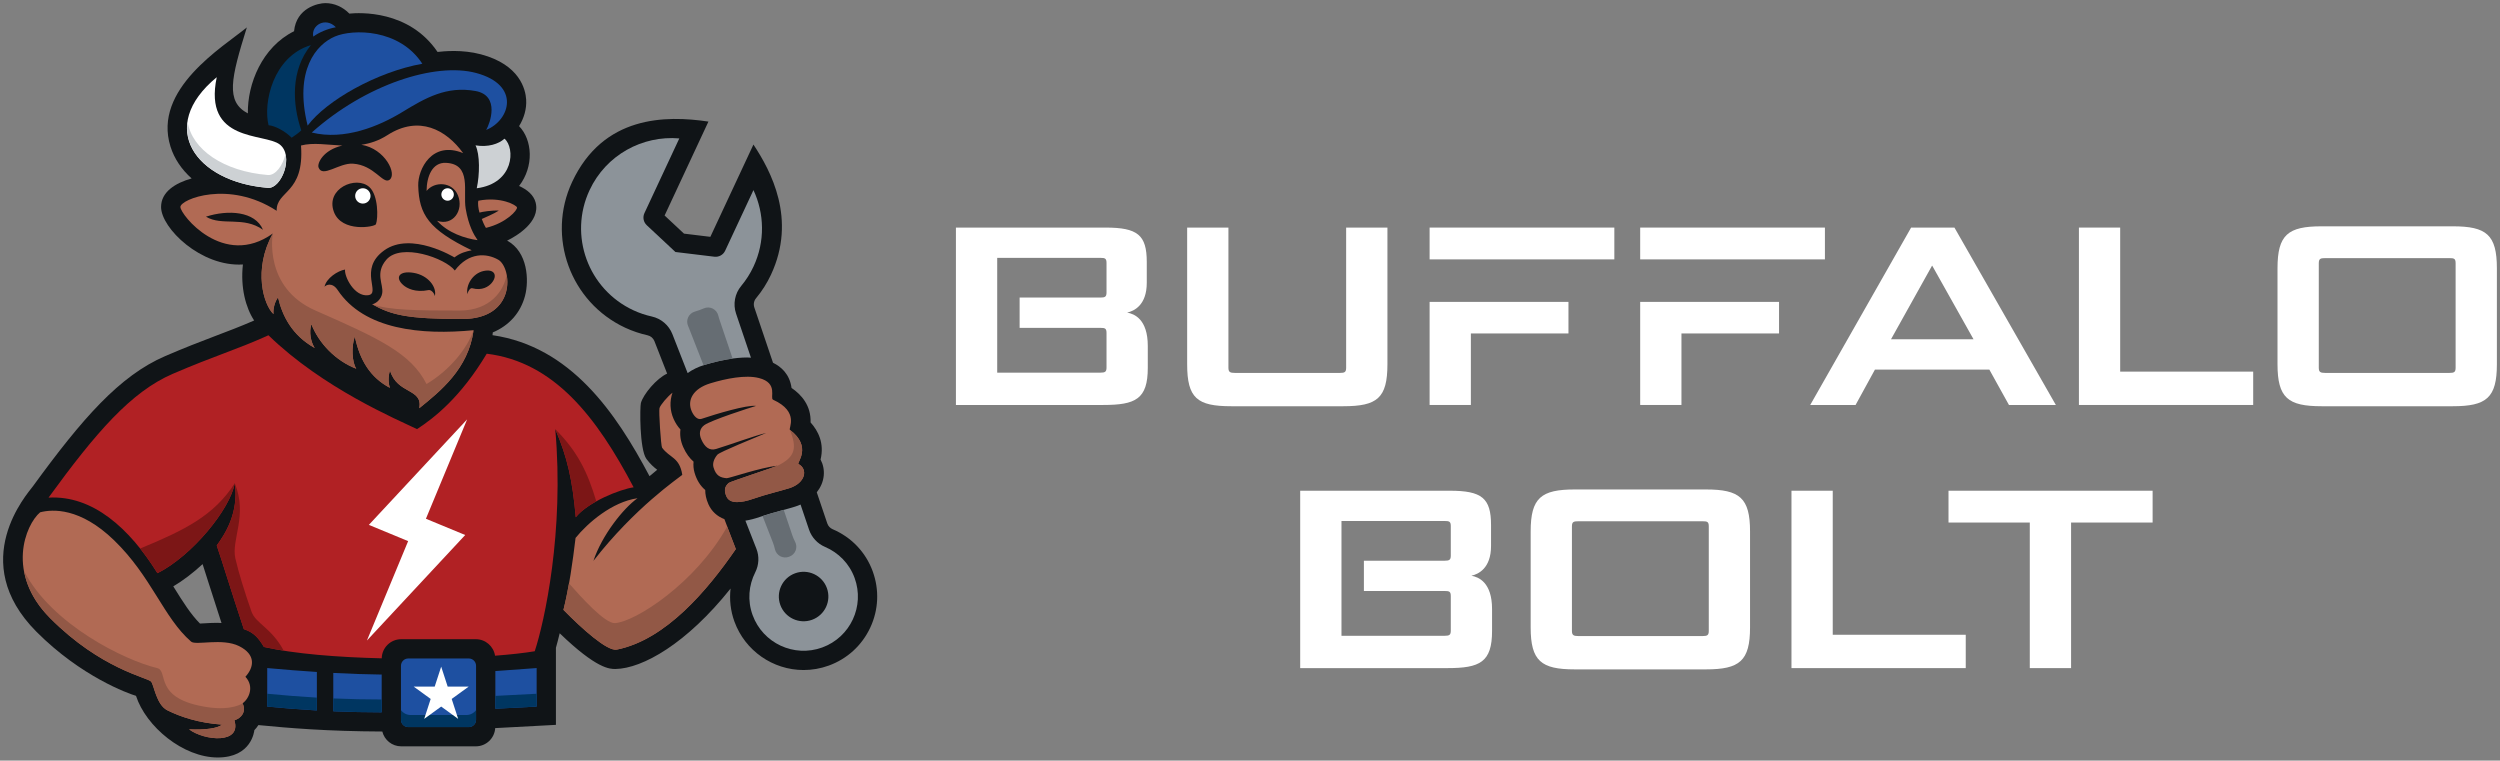 <svg xmlns="http://www.w3.org/2000/svg" xmlns:xlink="http://www.w3.org/1999/xlink" xmlns:xodm="http://www.corel.com/coreldraw/odm/2003" xml:space="preserve" width="11.139in" height="3.389in" style="shape-rendering:geometricPrecision; text-rendering:geometricPrecision; image-rendering:optimizeQuality; fill-rule:evenodd; clip-rule:evenodd" viewBox="0 0 11138.88 3388.88"><rect x="0" y="0" width="11138.88" height="3388.88" fill="#808080" stroke="none"/> <defs>  <style type="text/css">       .fil4 {fill:white}    .fil3 {fill:#B12124}    .fil9 {fill:#7C1616}    .fil5 {fill:#CDD1D4}    .fil7 {fill:#8C9399}    .fil8 {fill:#666D73}    .fil10 {fill:#B16A54}    .fil11 {fill:#925846}    .fil1 {fill:#101417}    .fil6 {fill:#003661}    .fil2 {fill:#1E50A1}    .fil0 {fill:white}     </style> </defs> <g id="Layer_x0020_1">    <g id="_513169288">   <g>    <path class="fil0" d="M7613.54 2345.15c0,-20.46 -6.84,-22.66 -27.27,-22.66l-554.07 0c-20.43,0 -28.38,2.21 -28.38,22.66l0 466.05c0,19.32 7.95,22.72 28.38,22.72l554.07 0c20.43,0 27.27,-3.4 27.27,-22.72l0 -466.05zm-597.25 637.27c-149.84,0 -196.34,-37.39 -196.34,-187.08l0 -427.53c0,-149.63 46.5,-187.02 196.34,-187.02l584.68 -0c149.94,0 196.43,37.39 196.43,187.02l0 427.53c0,149.69 -46.5,187.08 -196.44,187.08l-584.67 0z"></path>    <polygon class="fil0" points="7982,2976.75 7982,2186.4 8165.86,2186.4 8165.86,2828.19 8758.48,2828.19 8758.48,2976.75 "></polygon>    <polygon class="fil0" points="9043.83,2976.75 9043.83,2328.15 8681.67,2328.15 8681.67,2186.4 9591.07,2186.4 9591.07,2328.15 9227.8,2328.15 9227.8,2976.75 "></polygon>    <path class="fil0" d="M6464.07 2475.57c0,19.2 -6.83,22.66 -27.26,22.66l-359.91 0 0 134.96 359.91 0c20.43,0 27.26,2.21 27.26,22.66l0 154.28c0,19.2 -6.83,22.6 -27.26,22.6l-459.79 0 0 -511.44 459.79 0c20.43,0 27.26,2.33 27.26,22.72l0 131.56zm91.88 89.57c30.7,-6.8 87.45,-32.86 87.45,-132.69l0 -92.97c0,-120.23 -40.85,-153.08 -183.95,-153.08l-482.43 0 -183.95 0 0 790.35 656.22 0c144.21,0 198.65,-26 198.65,-165.55l0 -97.5c0,-119.09 -60.18,-142.89 -91.98,-148.55z"></path>    <path class="fil0" d="M5485.8 1809.95c-152.06,0 -196.34,-36.29 -196.34,-187.07l0 -608.94 183.86 0 0 624.82c0,19.3 7.95,22.72 28.38,22.72l468.84 0c20.43,0 27.26,-3.42 27.26,-22.72l0 -624.82 183.96 0 0 608.94c0,150.78 -45.39,187.07 -196.43,187.07l-499.54 0z"></path>    <path class="fil0" d="M8425.43 1511.71l367.8 0 -183.95 -327.69 -1.11 0 -182.74 327.69zm525.6 292.61l-87.44 -157.61 -509.7 0 -86.25 157.61 -202.07 0 449.53 -790.37 193.01 0 451.84 790.37 -208.91 0z"></path>    <polygon class="fil0" points="9262.74,1804.32 9262.74,1013.94 9446.59,1013.94 9446.59,1655.75 10039.21,1655.75 10039.21,1804.32 "></polygon>    <path class="fil0" d="M10941.11 1172.67c0,-20.41 -6.8,-22.63 -27.22,-22.63l-553.98 0c-20.54,0 -28.42,2.22 -28.42,22.63l0 466.1c0,19.3 7.88,22.72 28.42,22.72l553.99 0c20.42,0 27.22,-3.42 27.22,-22.72l0 -466.1zm-597.15 637.29c-149.91,0 -196.41,-37.39 -196.41,-187.07l0 -427.5c0,-149.67 46.49,-187.07 196.4,-187.07l584.61 0c149.91,0 196.42,37.4 196.42,187.07l0 427.5c0,149.67 -46.51,187.07 -196.43,187.07l-584.61 0z"></path>    <polygon class="fil0" points="6369.69,1345.05 6369.69,1804.32 6553.55,1804.32 6553.55,1485.68 6988.38,1485.68 6988.38,1345.05 "></polygon>    <polygon class="fil0" points="6369.69,1013.94 6369.69,1155.67 7192.76,1155.67 7192.76,1013.94 "></polygon>    <polygon class="fil0" points="7307.94,1345.05 7307.94,1804.32 7491.8,1804.32 7491.8,1485.68 7926.63,1485.68 7926.63,1345.05 "></polygon>    <polygon class="fil0" points="7307.94,1013.94 7307.94,1155.67 8131.01,1155.67 8131.01,1013.94 "></polygon>    <path class="fil0" d="M4930.15 1303.13c0,19.21 -6.84,22.62 -27.27,22.62l-359.91 -0 0 135 359.91 0c20.43,0 27.27,2.21 27.27,22.63l0 154.29c0,19.2 -6.84,22.62 -27.27,22.62l-459.79 0 0 -511.43 459.79 0c20.43,0 27.27,2.31 27.27,22.71l0 131.58zm91.88 89.56c30.69,-6.83 87.45,-32.87 87.45,-132.69l0 -92.97c0,-120.22 -40.85,-153.09 -183.95,-153.09l-482.44 0 -183.95 0 0 790.38 656.23 0c144.2,0 198.64,-26.04 198.64,-165.55l0 -97.5c0,-119.11 -60.18,-142.94 -91.98,-148.57z"></path>   </g>   <g>    <path class="fil1" d="M967.78 2775c-20.15,0 -39.72,1.12 -57.34,2.18 -6.6,0.39 -12.81,0.78 -19.46,1 -41.45,-41.52 -76.02,-96.95 -115.3,-159.97 -1.16,-1.87 -2.39,-3.81 -3.56,-5.69 43.89,-26.04 88.41,-60.04 130.6,-99.08 7.27,22.46 15.16,47.33 24.11,75.55 15.9,50.07 35.34,111.22 60.12,186.8 -6.39,-0.26 -12.41,-0.79 -19.17,-0.79zm2920.78 -229.15c-31.19,-85.38 -94.66,-152.21 -178.96,-188.08 -11.07,-4.76 -19.63,-14.03 -23.55,-25.48l-46.89 -138.82c17.3,-21.89 28.45,-47.09 31.04,-74.35 2.46,-25.54 -2.69,-50.12 -14.13,-71.63 17.68,-72.81 -10.81,-128.02 -44.5,-165.34 2.69,-74.93 -40.67,-123.65 -84.77,-153.72 -8.37,-61.41 -46,-94.33 -82.62,-112.22l-83.26 -246.52c-4.7,-13.91 -1.79,-29.56 7.61,-40.82 26.69,-32.07 49.17,-67.44 66.68,-105.07 115.54,-247.45 -0.56,-462.32 -78.2,-579.8l-191.98 411.14 -117.42 -14.25 -86.43 -80.74 195.29 -418.46c-190.74,-28.56 -468.94,-27.49 -607.51,269.3 -113.89,244.07 -7.83,535.21 236.46,649 31.83,14.81 65.45,26.24 100.02,33.89 13.81,3.07 25.22,12.82 30.38,26.09l56.64 144.68c-46.41,20.77 -105.98,91.35 -116.94,130.87 -4.7,16.99 -6.49,206.41 24.72,249.21 16.4,22.63 33.79,37.44 48,48.39 -11.72,9.23 -22.77,19.05 -34.25,28.5 -150.61,-284.52 -351.99,-577.5 -699.57,-628.29 0.41,-4.11 0.96,-8.06 1.26,-12.27 72.11,-30.43 123.22,-86.41 143.56,-162.56 18.46,-69.13 12.79,-196.66 -79.74,-246.46 40.53,-19.44 149.49,-83.56 127,-169.99 -8.98,-33.91 -38.1,-57.64 -73.63,-73.41 67.24,-87.45 59.57,-205.17 -0.02,-266.7 22.09,-35.92 34.07,-76.85 31.53,-118.29 -2.74,-45.18 -27.86,-155.2 -201.05,-201.49 -83.74,-22.43 -164.95,-13.94 -193.8,-10.8 -127.41,-187.92 -348.74,-175.1 -392.95,-170.8 -29.36,-29.98 -67.1,-46.69 -106.9,-46.69 -31.78,0 -129.3,20.97 -139.5,125.25 -142.23,70.56 -207.97,234.14 -205.8,366.1 -100.58,-52.56 -75.07,-156.52 -4.5,-383.15 -105.59,87 -420.95,274.34 -340.17,531.25 16.95,53.87 49.46,101.67 94.15,141.69 -73.27,20.5 -136.16,60.46 -136.16,127.16 0,93.84 177.59,267.72 364.62,256.22 -11.59,102.07 12.59,192.78 50.04,249.58 -123.17,53.83 -222.52,83.72 -396.26,158.59 -203.67,87.72 -370.32,279.13 -589.43,580.14 -22.98,31.57 -296.69,334.31 15.89,648.17 199.31,200.14 408.89,275.15 443.43,285.42 44.49,137.33 209.98,274.69 364.05,274.69 151.28,0 162.7,-117.48 163.24,-121.64 6.94,-6.93 12.81,-14.64 18.07,-22.73 135.27,13.16 303.31,27.61 552.07,28.68 9.38,37.85 43.35,66.02 84.13,66.02l332.56 -0c46.09,0 83.43,-35.94 86.37,-81.23 77.18,-4.07 164.9,-8.9 270.5,-14.48l0 -343.51c5.44,-19.12 11.09,-41 16.8,-64.59 164.5,158.74 222.99,159.63 248.99,159.16 120.45,-2.17 316.89,-113.16 512.37,-358.43 -5.67,49.27 -0.24,99.45 17.32,147.55 46.94,128.91 170.73,215.52 308,215.52 38.27,0 75.97,-6.65 112.11,-19.79 82.29,-29.89 147.96,-90.01 184.99,-169.3 37.03,-79.29 40.87,-168.19 10.97,-250.38z"></path>    <path class="fil2" d="M1484.92 3169.12c73.23,3.15 144.32,4.6 215.72,4.66l0 -168.26c-70.59,-0.93 -141.7,-3.36 -215.72,-7.3l0 170.9zm722.14 -179.2l0 167.84c58.34,-2.95 119.28,-6.17 184,-9.57l0 -171.66c-64.85,5.13 -125.71,9.57 -184,13.39zm-1016.46 158.27c77.83,7.57 150.81,13.19 221.21,17.24l0 -171.52c-69.85,-4.51 -142.78,-10.24 -221.21,-17.39l0 171.66z"></path>    <path class="fil3" d="M2168.66 1575.92c-115.79,193.57 -232.76,285.26 -310.55,336.01 -89.82,-43.47 -418.28,-181.39 -662.04,-418.18 -137.72,62.69 -239.49,91.31 -425.96,171.65 -186.48,80.35 -342.67,261.57 -553.93,551.78 196.52,-11.26 360.15,135.74 485.37,336.61 154.48,-77.61 323.89,-285.18 344.61,-400.83 18.28,133.91 -44.17,227.14 -80.44,277.56 26.81,77.92 57.29,181.4 120.66,372.53 43.88,14.61 64.91,38.35 89.58,79.5 133.95,30.39 327.41,45.96 524.84,50.57 0.92,-47.17 39.33,-85.16 86.76,-85.16l332.56 0c43.44,0 79.14,31.93 85.59,73.52 69.21,-5.29 129.7,-12 176.83,-19.83 43.27,-131.48 132.24,-533.22 91.41,-989.74 54.24,126.61 76.17,225.22 91.41,392.61 55.46,-68.79 198.06,-124.79 257.77,-133.31 -164.53,-312.87 -353.44,-558.07 -654.48,-595.31z"></path>    <polygon class="fil4" points="2081.36,1868.46 1643.48,2338.57 1818.5,2410.98 1634.86,2853.83 2072.73,2383.72 1897.72,2311.3 "></polygon>    <path class="fil4" d="M965.73 343.92c-269.65,222.18 -95.66,466.8 227.91,493.05 60.02,4.87 118.52,-143.04 52.41,-193.57 -67.68,-51.72 -341.56,-7 -280.32,-299.48z"></path>    <path class="fil5" d="M1193.64 779.75c-197.62,-16.03 -338.77,-113.67 -357.81,-237.74 -22.05,150.36 130.64,276.53 357.81,294.96 47.58,3.85 93.95,-88.18 78.31,-151.71 -10.37,50.26 -44.05,97.28 -78.31,94.49z"></path>    <path class="fil2" d="M1388.95 590.5c241.31,-215.23 551.19,-313.84 732.18,-265.44 200.45,53.59 151.74,210.91 45.09,253.82 16.15,-27.39 63.68,-153.39 -47.83,-173.48 -128.9,-23.22 -222.73,30.74 -326.33,94.04 -103.59,63.3 -257.76,126.91 -403.1,91.06z"></path>    <path class="fil2" d="M1881.63 283.96c-202.92,36.52 -427.79,164.26 -510.97,275.65 -61.24,-246.65 38.57,-361.82 121.57,-397.08 79.53,-33.79 287.02,-35.61 389.4,121.43z"></path>    <path class="fil6" d="M1385.29 200.87c-169.72,51.13 -213.39,258.48 -188.72,357.09 26.93,1.65 74.46,26.39 102.79,55.61 15.54,-10.5 33.82,-23.07 42.96,-32.86 -40.22,-118.7 -47.54,-267.74 42.96,-379.83z"></path>    <path class="fil2" d="M1395.81 162.99c-10.52,-51.13 55.75,-89.02 100.54,-41.54 -36.56,6.39 -74.5,22.63 -100.54,41.54z"></path>    <path class="fil5" d="M2118.69 647.66c20.11,40.18 18.89,130.87 5.48,191.13 167.58,-21.91 171.85,-179.56 123.7,-220.96 -26.2,23.72 -73.13,38.96 -129.19,29.82z"></path>    <path class="fil7" d="M3063.73 1662.09c21.48,-15.15 46.67,-27.55 75.26,-36.24 72.24,-21.95 136.42,-33.11 190.65,-33.11 5.65,0 10.8,0.64 16.26,0.89l-66.36 -196.48c-14.25,-42.19 -5.57,-88.94 22.94,-123.17 21.47,-25.78 40.04,-54.64 54.89,-86.47 52.44,-112.33 48.39,-236.44 -0.3,-340.6l-126.14 270.21c-8.55,18.32 -27.93,29.06 -48.02,26.63l-173.53 -21.01 -127.67 -119.28c-14.78,-13.81 -18.99,-35.54 -10.44,-53.85l155.43 -332.93c-163.8,-14.08 -326.35,73.09 -399.87,230.57 -94.07,201.5 -6.8,441.02 194.94,534.98 26.87,12.51 54.42,21.71 82.2,27.86 41.83,9.26 76.27,38.77 91.87,78.63l67.87 173.37z"></path>    <path class="fil7" d="M3618.28 2761.44c-57.28,20.82 -120.62,-8.68 -141.46,-65.89 -20.85,-57.22 8.69,-120.48 65.96,-141.31 57.28,-20.82 120.62,8.68 141.46,65.89 20.85,57.22 -8.69,120.48 -65.96,141.31zm189.54 -186.23c-23.73,-65.13 -72.7,-113.3 -131.83,-138.48 -33.69,-14.35 -59.63,-42.38 -71.34,-77.04l-37.72 -111.67c-7.67,3.36 -15.6,6.46 -23.93,9.06 -17.1,5.36 -36.95,10.79 -58.23,16.6 -30.94,8.38 -66.07,17.93 -98.5,29.28 -23.67,8.26 -45.08,13.62 -65.09,16.77l49.02 125.2c13.32,34.05 11.48,72.24 -5.07,104.82 -29.09,57.24 -35.61,125.59 -11.87,190.72 45.69,125.38 184.48,190.03 310.01,144.39 125.53,-45.64 190.23,-184.28 144.56,-309.65z"></path>    <path class="fil8" d="M3069.1 1460.11l65.48 167.29c1.5,-0.49 2.9,-1.08 4.42,-1.55 45.26,-13.76 86.92,-22.75 125.38,-27.94l-59.3 -175.59c-1.87,-5.51 -3.47,-11.07 -4.84,-16.67 -3.26,-13.39 -12.28,-24.65 -24.63,-30.79 -12.35,-6.14 -26.82,-6.55 -39.47,-1.06 -6.19,2.69 -12.51,5.21 -18.95,7.56 -7.16,2.6 -14.36,4.94 -21.57,7.02 -12.97,3.75 -23.69,12.92 -29.4,25.14 -5.71,12.23 -5.9,26.34 -0.43,38.68 1.16,2.61 2.26,5.25 3.31,7.93z"></path>    <path class="fil8" d="M3530.15 2384.83l-38.21 -113.13c-2.45,0.67 -4.69,1.3 -7.17,1.98 -27.43,7.42 -57.95,15.99 -87.16,25.69l45.78 116.95c3.94,10.07 7.04,20.37 9.34,30.8 2.92,13.19 11.41,24.48 23.29,30.95 11.87,6.48 26,7.54 38.68,2.83 0.39,-0.15 0.79,-0.29 1.18,-0.44 0.39,-0.15 0.8,-0.29 1.19,-0.43 12.76,-4.54 22.92,-14.39 27.85,-26.99 4.93,-12.59 4.15,-26.71 -2.13,-38.7 -4.94,-9.44 -9.18,-19.3 -12.64,-29.52z"></path>    <path class="fil4" d="M1994.28 838.7c-15.35,0 -27.8,12.43 -27.8,27.76 0,15.33 12.44,27.77 27.8,27.77 15.35,-0 27.79,-12.43 27.79,-27.77 0,-15.33 -12.44,-27.76 -27.79,-27.76zm-377.6 0c-18.89,0 -34.21,15.3 -34.21,34.18 0,18.87 15.32,34.17 34.21,34.17 18.9,0 34.21,-15.3 34.21,-34.17 0,-18.87 -15.31,-34.18 -34.21,-34.18z"></path>    <path class="fil9" d="M2473.96 1911.93c54.23,126.61 76.17,225.22 91.4,392.61 21.04,-26.09 54.65,-50.31 91.48,-70.83 -38.88,-130.31 -83.57,-222.22 -182.89,-321.78zm-1849.56 531.97c27.12,34.13 52.88,70.97 77.16,109.91 154.48,-77.61 323.89,-285.18 344.61,-400.83 -93.24,144.26 -221.21,208.17 -421.77,290.92zm496.15 281.2c-29.19,-83.52 -57.37,-172.77 -71.94,-237.34 -18.89,-83.7 56.05,-189.92 -2.44,-334.78 18.28,133.91 -44.17,227.14 -80.44,277.56 26.81,77.91 57.28,181.39 120.66,372.53 43.88,14.61 64.9,38.35 89.58,79.5 26.89,6.1 56.91,11.4 88.15,16.34 -55.44,-102.76 -125.02,-120.72 -143.57,-173.81z"></path>    <path class="fil6" d="M2207.06 3100.54l0 57.22c58.34,-2.95 119.28,-6.17 184,-9.57l0 -57.22c-64.72,3.41 -125.67,6.63 -184,9.57zm-722.14 68.58c73.23,3.15 144.32,4.59 215.72,4.65l0 -57.22c-71.4,-0.06 -142.49,-1.5 -215.72,-4.65l0 57.22zm-294.33 -20.93c77.83,7.57 150.81,13.19 221.21,17.24l0 -57.21c-70.39,-4.05 -143.37,-9.68 -221.21,-17.25l0 57.22z"></path>    <path class="fil2" d="M2088.7 2933.82l-269.7 0c-17.91,0 -32.43,14.5 -32.43,32.39l0 240.89c0,17.89 14.52,32.39 32.43,32.39l269.7 0c17.91,0 32.43,-14.5 32.43,-32.39l0 -240.89c0,-17.89 -14.52,-32.39 -32.43,-32.39z"></path>    <path class="fil6" d="M2121.13 3164.11c-9.98,13.06 -25.56,21.62 -43.26,21.62l-248.03 -0c-17.71,0 -33.29,-8.56 -43.26,-21.62l0 42.99c0,17.89 14.52,32.39 32.43,32.39l269.7 0c17.91,0 32.43,-14.5 32.43,-32.39l0 -42.99z"></path>    <polygon class="fil4" points="1965.73,2970.3 1994.65,3059.19 2088.22,3059.19 2012.52,3114.13 2041.43,3203.02 1965.73,3148.08 1890.03,3203.02 1918.94,3114.13 1843.24,3059.19 1936.81,3059.19 "></polygon>    <path class="fil10" d="M3227.6 2312.99c-32.21,-12.08 -57.16,-34.73 -71.22,-66.35 -10.41,-23.58 -14.36,-44.76 -14.13,-63.54 -22.2,-18.43 -38.16,-44.36 -47.82,-77.72 -4.52,-15.81 -5.89,-32.19 -4.23,-48.5 -16.87,-14.52 -33.12,-35.43 -46.27,-65.32 -11.61,-26.26 -15.44,-52.97 -12.07,-78 -11.96,-12.8 -22.25,-28.39 -30.31,-46.43 -17.16,-38.5 -18.3,-79.46 -5.28,-117.46 -21.74,16.6 -54.08,54.89 -57.93,68.77 -3.76,13.54 6.58,169.2 11.53,176.04 33.72,46.53 77.86,41.5 90.08,121.28 -19.57,16.44 -211.32,145.86 -395.97,383.25 37.48,-113.22 132.54,-233.74 196.53,-279.13 -113.35,16.18 -222.12,110.22 -276.05,176.87 -12.8,106.82 -28.33,218.22 -53.93,320.48 83.18,84.91 195.67,185.61 237.66,177.13 218.89,-44.2 404.14,-264.81 530.32,-447.99l0 -0 -50.91 -133.38zm329.88 -245.58c-8.57,-4.52 62.71,-76.68 -37.87,-152.06 -8.04,-6.02 44.39,-80.13 -75.17,-134.46 -15.88,-7.22 25.46,-74.31 -63.21,-96.69 -59.53,-15.02 -146.44,2.41 -216.16,23.61 -77.49,23.55 -104.89,75.84 -82.99,124.97 9.38,21.04 25.74,39.35 44.08,33.21 63.99,-21.41 200.28,-62.72 242.54,-57.52 -27.57,7.84 -200.47,63.97 -230.39,85.56 -20.66,14.9 -25.11,37.67 -13.68,63.6 14.71,33.35 35.76,51.98 65.71,42.85 64.02,-19.53 178.17,-61.43 223.47,-71.41 -45.98,19.72 -207.12,84.49 -217.61,96.91 -16.39,19.39 -21.81,40.01 -17.19,56.04 10.82,37.49 30.27,46.3 58.76,48.63 10.3,0.85 150,-47.68 226.87,-55.76 -12.37,6 -210.92,70.8 -217.9,76.93 -20.96,18.4 -19.88,37.8 -9.74,60.61 14.7,33.1 63.2,29.47 119.65,9.73 57.34,-20.05 117.19,-33.6 159.65,-46.84 72.18,-22.5 85.5,-84.52 41.19,-107.91zm-1425.99 -1173.23c-3.55,10.34 -0.38,35.43 4.87,52.96 11.95,-3.43 53.61,-10.53 86.28,-8.93 -20.65,13.88 -62.28,31.13 -76.05,37.46 1.83,6.09 11.11,27.78 18.41,39.64 91.4,-21.92 141.52,-79.41 138.43,-91.3 -2.54,-9.74 -71.4,-49.31 -171.94,-29.83zm58.61 367.24c-12.53,14.61 -41.42,35.11 -86.33,22.78 -8.09,-2.23 -19.15,12.33 -21.23,26.93 -7.66,-40.18 22.63,-92.67 71.71,-103.63 49.07,-10.95 64.59,20.42 35.85,53.92zm-252.7 57.93c-2.74,-14.61 -17.24,-29.15 -27.88,-26.93 -58.96,12.32 -96.89,-8.17 -113.35,-22.78 -37.73,-33.5 -17.37,-64.88 47.07,-53.92 64.44,10.96 104.2,63.46 94.15,103.63zm282.45 -162.22c-51.46,-29.52 -131.29,-34.63 -193.44,48.15 -41.75,-54.91 -239.46,-124.99 -305.04,-48.15 -51.43,60.26 -12.5,108.47 -18.28,148.53 -4.26,29.58 -30.47,48.08 -45.1,49.91 85.93,48.09 157.22,65.74 400.98,65.74 245.28,-0 222.43,-228.87 160.88,-264.18zm-1302.26 -191.74c98.11,-31.65 219.38,-24.96 254.11,58.44 -87.14,-62.09 -182.81,-15.22 -254.11,-58.44zm728.22 -131.78c40.17,36.52 39.31,138.78 29.25,165.26 -4.79,12.61 -152.65,38.35 -187.39,-54.78 -38.7,-103.75 99.54,-163.75 158.13,-110.48zm-141.38 458.65c-23.49,-35.3 -51,-23.73 -58.5,-14.6 7.5,-37.74 58.68,-71.2 91.41,-76.7 -3.66,31.65 41.43,121.74 102.37,114.44 60.94,-7.3 -46.31,-114.44 71.91,-199.65 120.08,-86.55 313.05,31.15 313.05,31.15 27.83,-20.87 50.69,-26.17 76.96,-31.76 -192.57,-93.13 -234.61,-159.17 -238.27,-287.91 -2.07,-72.85 61.54,-202.09 200.18,-144.87 -75.26,-104.31 -197.13,-170.44 -337.29,-80.35 -39.19,25.19 -78.11,37.46 -116.24,43.06 106.75,17.61 161.14,132.56 124.77,156.6 -29.57,19.54 -66.92,-66.27 -162.53,-72.44 -62.04,-4.01 -136.07,65.14 -153.14,16.44 -6.28,-17.93 20.13,-77.26 106.04,-97.12 -66.61,-2.96 -129.13,-14.52 -184.04,-0.27 15.85,216.09 -110.91,199.65 -108.47,290.96 -213.29,-138.78 -429.01,-51.13 -429.01,-17.04 0,34.09 191.96,275.74 411.95,118.09 -88.97,160.69 -41.44,317.74 3.05,359.13 -3.05,-22.52 6.09,-56.61 20.11,-74.26 18.89,82.17 62.77,169.21 163.31,225.21 -17.07,-26.78 -26.2,-70 -14.63,-105.91 33.51,85.82 108.47,163.13 199.87,198.43 -19.5,-29.72 -21.94,-100.43 -6.4,-143.65 22.24,106.52 69.17,182.61 156.31,228.87 -6.71,-18.27 -8.92,-51.13 0.61,-77.31 31.38,106.83 147.47,78.52 130.21,168 91.3,-73.86 218.93,-174.09 242.08,-347.58 -231.53,22.54 -487.48,-1.31 -605.69,-178.95zm-439.06 1586.57c-74.96,-37.43 -192.87,-1.82 -213.9,-20.08 -123.19,-107 -175.5,-289.44 -343.69,-451.96 -150.33,-145.26 -273.31,-138.78 -329.07,-124.17 -64.9,54.78 -154.56,271.55 44.79,471.74 226.69,227.66 433.99,264.16 449.73,282.44 13.1,15.22 23.24,103.37 72.21,127.83 58.5,29.22 139.85,56.61 244.06,63.91 -19.19,16.44 -75.86,24.65 -147.17,21 68.57,51.37 234.94,66.73 202.02,-40.17 31.07,-10.05 53.93,-37.44 36.56,-75.78 30.17,-21.92 52.1,-75.79 12.47,-118.21 39.63,-43.4 46.94,-99.09 -28.01,-136.53zm921.08 -2153.26c-60.43,-2.61 -85.5,60.78 -85.8,125.08 34.54,-43.11 114.14,-42.23 139.5,19.27 27.87,67.57 -22.87,138.72 -92.86,113.65 48.96,54.76 125.73,78.98 180.64,86.52 -16.56,-23.75 -40.33,-64.24 -53.13,-140.61 -12.56,-74.99 28.63,-198.87 -88.36,-203.91z"></path>    <path class="fil11" d="M2047.94 1383.57c-194.93,0 -311.95,-1.21 -389.95,-28 85.93,48.09 157.22,65.74 400.98,65.74 175.35,-0 213.36,-116.77 198.46,-196.37 -12.56,69.63 -71.76,158.62 -209.49,158.62zm692.32 1392.7c-44.68,2.95 -152.17,-117.15 -205.18,-177.22 -7.14,40.13 -14.98,79.89 -24.56,118.18 83.18,84.91 195.67,185.61 237.66,177.13 218.91,-44.21 404.15,-264.79 530.32,-447.98l-38.94 -99.46c-139.93,250.52 -408.15,423.35 -499.3,429.36zm-1814.75 374.66c-246.08,-36.39 -171.85,-161.61 -225.47,-174.4 -143.35,-34.17 -471.06,-194.26 -592.95,-432.47 12.13,66.96 46.01,139.6 116.41,210.3 226.69,227.65 433.99,264.16 449.73,282.44 13.1,15.22 23.23,103.37 72.21,127.83 58.5,29.22 139.85,56.61 244.06,63.91 -19.19,16.44 -75.86,24.65 -147.17,21 68.57,51.37 234.94,66.72 202.02,-40.17 31.07,-10.05 53.93,-37.44 36.56,-75.78 0,-0 -46.32,33.48 -155.39,17.35zm974.97 -1439.88c-69.43,-137.57 -213.24,-203.93 -494.78,-327.48 -234.55,-102.94 -190.13,-343.3 -190.13,-343.3 -88.97,160.69 -41.44,317.74 3.05,359.13 -3.05,-22.52 6.09,-56.61 20.11,-74.26 18.89,82.17 62.77,169.21 163.31,225.21 -17.07,-26.78 -26.2,-70 -14.63,-105.91 33.51,85.82 108.47,163.13 199.87,198.43 -19.5,-29.72 -21.94,-100.43 -6.4,-143.65 22.24,106.52 69.17,182.61 156.31,228.87 -6.71,-18.27 -8.92,-51.13 0.61,-77.31 31.38,106.83 147.47,78.52 130.21,168 91.3,-73.86 218.93,-174.09 242.08,-347.58 -28.75,82.67 -107.21,178.97 -209.63,239.84zm1656.99 356.36c-8.57,-4.52 62.71,-76.68 -37.87,-152.06 30.59,78.2 27.19,119.69 -54.98,159.54 -12.37,6 -210.92,70.8 -217.9,76.93 -20.96,18.4 -19.88,37.8 -9.74,60.61 14.7,33.1 63.2,29.47 119.65,9.73 57.34,-20.05 117.19,-33.6 159.65,-46.84 72.18,-22.5 85.5,-84.52 41.19,-107.91z"></path>   </g>  </g> </g></svg>